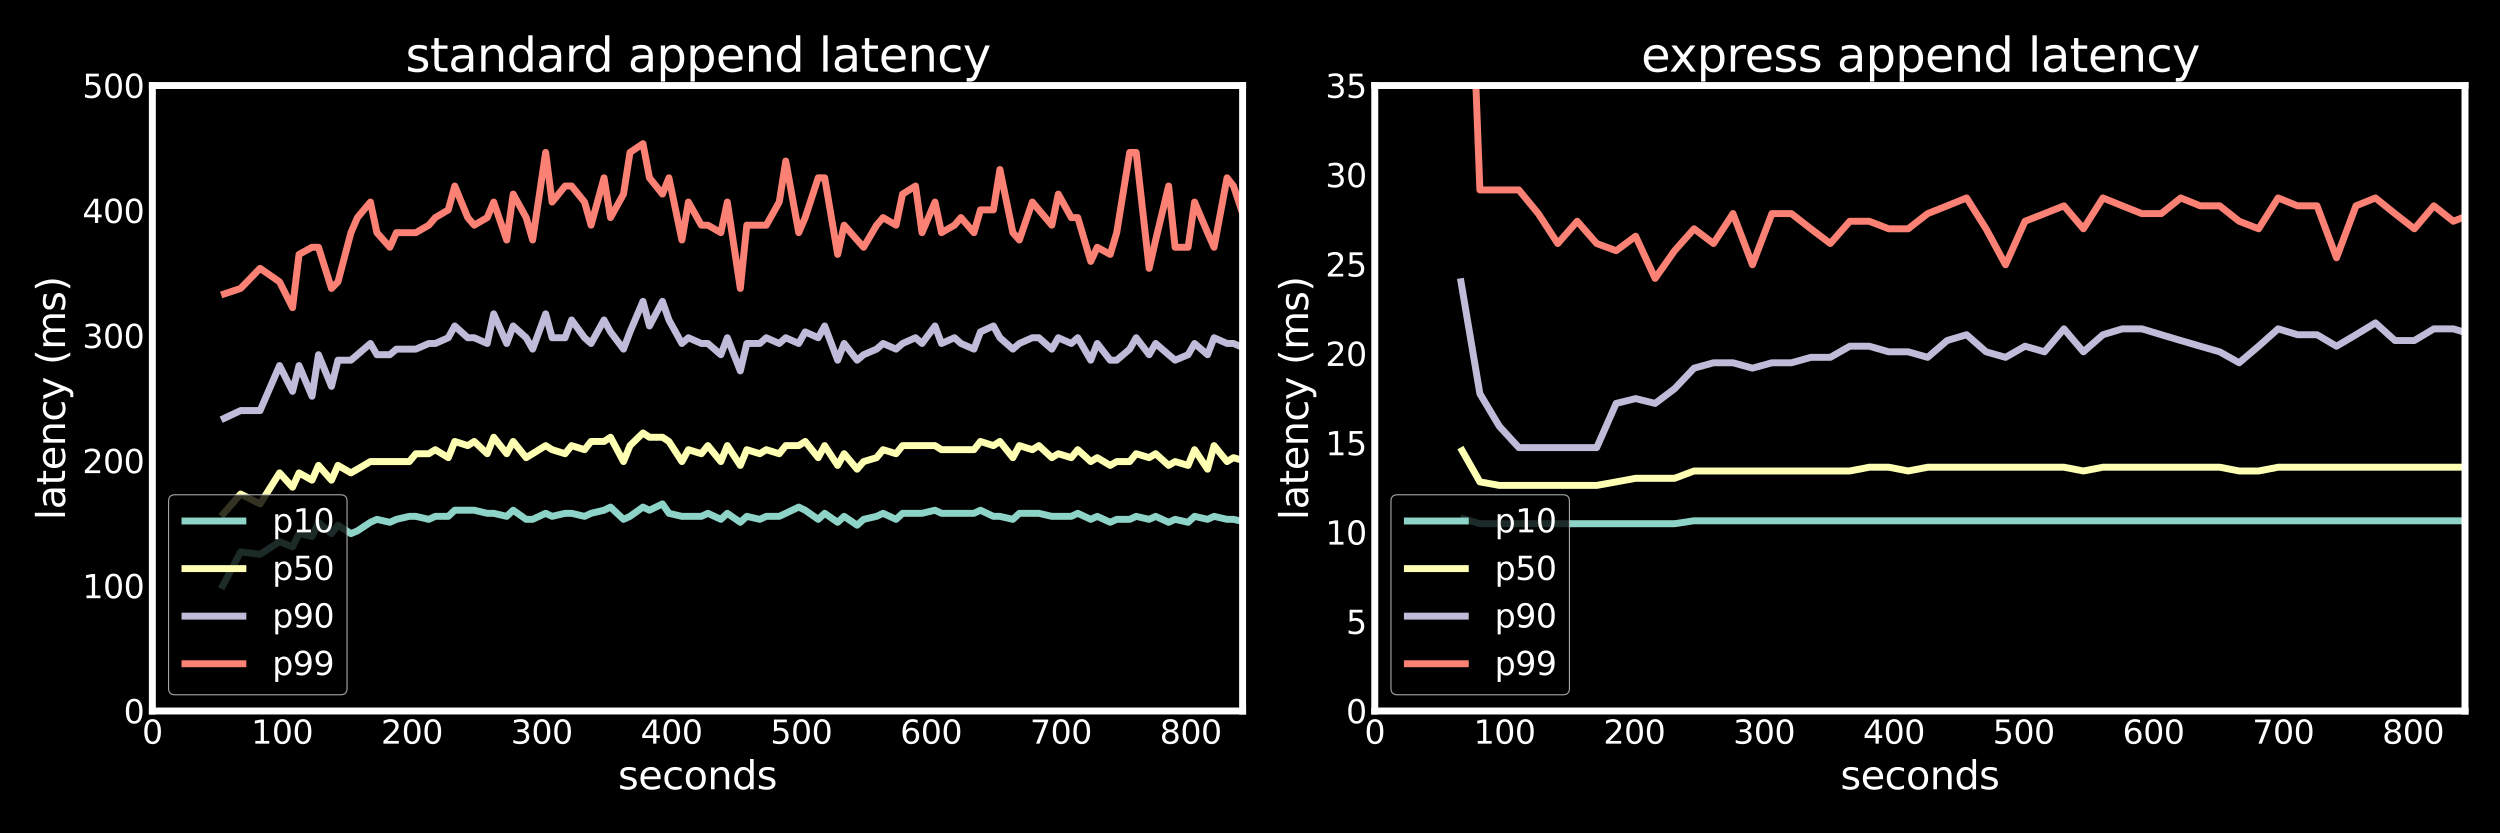 <?xml version="1.0" encoding="utf-8" standalone="no"?>
<!DOCTYPE svg PUBLIC "-//W3C//DTD SVG 1.1//EN"
  "http://www.w3.org/Graphics/SVG/1.1/DTD/svg11.dtd">
<svg xmlns:xlink="http://www.w3.org/1999/xlink" width="1080pt" height="360pt" viewBox="0 0 1080 360" xmlns="http://www.w3.org/2000/svg" version="1.1">
 <defs>
  <style type="text/css">*{stroke-linejoin: round; stroke-linecap: butt}</style>
 </defs>
 <g id="figure_1">
  <g id="patch_1">
   <path d="M 0 360 
L 1080 360 
L 1080 0 
L 0 0 
z
"/>
  </g>
  <g id="axes_1">
   <g id="patch_2">
    <path d="M 65.82 307.14 
L 536.805 307.14 
L 536.805 36.96 
L 65.82 36.96 
z
"/>
   </g>
   <g id="matplotlib.axis_1">
    <g id="xtick_1">
     <g id="line2d_1"/>
     <g id="text_1">
      <!-- 0 -->
      <g style="fill: #ffffff" transform="translate(61.366 321.278) scale(0.14 -0.14)">
       <defs>
        <path id="DejaVuSans-30" d="M 2034 4250 
Q 1547 4250 1301 3770 
Q 1056 3291 1056 2328 
Q 1056 1369 1301 889 
Q 1547 409 2034 409 
Q 2525 409 2770 889 
Q 3016 1369 3016 2328 
Q 3016 3291 2770 3770 
Q 2525 4250 2034 4250 
z
M 2034 4750 
Q 2819 4750 3233 4129 
Q 3647 3509 3647 2328 
Q 3647 1150 3233 529 
Q 2819 -91 2034 -91 
Q 1250 -91 836 529 
Q 422 1150 422 2328 
Q 422 3509 836 4129 
Q 1250 4750 2034 4750 
z
" transform="scale(0.016)"/>
       </defs>
       <use xlink:href="#DejaVuSans-30"/>
      </g>
     </g>
    </g>
    <g id="xtick_2">
     <g id="line2d_2"/>
     <g id="text_2">
      <!-- 100 -->
      <g style="fill: #ffffff" transform="translate(108.528 321.278) scale(0.14 -0.14)">
       <defs>
        <path id="DejaVuSans-31" d="M 794 531 
L 1825 531 
L 1825 4091 
L 703 3866 
L 703 4441 
L 1819 4666 
L 2450 4666 
L 2450 531 
L 3481 531 
L 3481 0 
L 794 0 
L 794 531 
z
" transform="scale(0.016)"/>
       </defs>
       <use xlink:href="#DejaVuSans-31"/>
       <use xlink:href="#DejaVuSans-30" transform="translate(63.623 0)"/>
       <use xlink:href="#DejaVuSans-30" transform="translate(127.246 0)"/>
      </g>
     </g>
    </g>
    <g id="xtick_3">
     <g id="line2d_3"/>
     <g id="text_3">
      <!-- 200 -->
      <g style="fill: #ffffff" transform="translate(164.598 321.278) scale(0.14 -0.14)">
       <defs>
        <path id="DejaVuSans-32" d="M 1228 531 
L 3431 531 
L 3431 0 
L 469 0 
L 469 531 
Q 828 903 1448 1529 
Q 2069 2156 2228 2338 
Q 2531 2678 2651 2914 
Q 2772 3150 2772 3378 
Q 2772 3750 2511 3984 
Q 2250 4219 1831 4219 
Q 1534 4219 1204 4116 
Q 875 4013 500 3803 
L 500 4441 
Q 881 4594 1212 4672 
Q 1544 4750 1819 4750 
Q 2544 4750 2975 4387 
Q 3406 4025 3406 3419 
Q 3406 3131 3298 2873 
Q 3191 2616 2906 2266 
Q 2828 2175 2409 1742 
Q 1991 1309 1228 531 
z
" transform="scale(0.016)"/>
       </defs>
       <use xlink:href="#DejaVuSans-32"/>
       <use xlink:href="#DejaVuSans-30" transform="translate(63.623 0)"/>
       <use xlink:href="#DejaVuSans-30" transform="translate(127.246 0)"/>
      </g>
     </g>
    </g>
    <g id="xtick_4">
     <g id="line2d_4"/>
     <g id="text_4">
      <!-- 300 -->
      <g style="fill: #ffffff" transform="translate(220.668 321.278) scale(0.14 -0.14)">
       <defs>
        <path id="DejaVuSans-33" d="M 2597 2516 
Q 3050 2419 3304 2112 
Q 3559 1806 3559 1356 
Q 3559 666 3084 287 
Q 2609 -91 1734 -91 
Q 1441 -91 1130 -33 
Q 819 25 488 141 
L 488 750 
Q 750 597 1062 519 
Q 1375 441 1716 441 
Q 2309 441 2620 675 
Q 2931 909 2931 1356 
Q 2931 1769 2642 2001 
Q 2353 2234 1838 2234 
L 1294 2234 
L 1294 2753 
L 1863 2753 
Q 2328 2753 2575 2939 
Q 2822 3125 2822 3475 
Q 2822 3834 2567 4026 
Q 2313 4219 1838 4219 
Q 1578 4219 1281 4162 
Q 984 4106 628 3988 
L 628 4550 
Q 988 4650 1302 4700 
Q 1616 4750 1894 4750 
Q 2613 4750 3031 4423 
Q 3450 4097 3450 3541 
Q 3450 3153 3228 2886 
Q 3006 2619 2597 2516 
z
" transform="scale(0.016)"/>
       </defs>
       <use xlink:href="#DejaVuSans-33"/>
       <use xlink:href="#DejaVuSans-30" transform="translate(63.623 0)"/>
       <use xlink:href="#DejaVuSans-30" transform="translate(127.246 0)"/>
      </g>
     </g>
    </g>
    <g id="xtick_5">
     <g id="line2d_5"/>
     <g id="text_5">
      <!-- 400 -->
      <g style="fill: #ffffff" transform="translate(276.737 321.278) scale(0.14 -0.14)">
       <defs>
        <path id="DejaVuSans-34" d="M 2419 4116 
L 825 1625 
L 2419 1625 
L 2419 4116 
z
M 2253 4666 
L 3047 4666 
L 3047 1625 
L 3713 1625 
L 3713 1100 
L 3047 1100 
L 3047 0 
L 2419 0 
L 2419 1100 
L 313 1100 
L 313 1709 
L 2253 4666 
z
" transform="scale(0.016)"/>
       </defs>
       <use xlink:href="#DejaVuSans-34"/>
       <use xlink:href="#DejaVuSans-30" transform="translate(63.623 0)"/>
       <use xlink:href="#DejaVuSans-30" transform="translate(127.246 0)"/>
      </g>
     </g>
    </g>
    <g id="xtick_6">
     <g id="line2d_6"/>
     <g id="text_6">
      <!-- 500 -->
      <g style="fill: #ffffff" transform="translate(332.807 321.278) scale(0.14 -0.14)">
       <defs>
        <path id="DejaVuSans-35" d="M 691 4666 
L 3169 4666 
L 3169 4134 
L 1269 4134 
L 1269 2991 
Q 1406 3038 1543 3061 
Q 1681 3084 1819 3084 
Q 2600 3084 3056 2656 
Q 3513 2228 3513 1497 
Q 3513 744 3044 326 
Q 2575 -91 1722 -91 
Q 1428 -91 1123 -41 
Q 819 9 494 109 
L 494 744 
Q 775 591 1075 516 
Q 1375 441 1709 441 
Q 2250 441 2565 725 
Q 2881 1009 2881 1497 
Q 2881 1984 2565 2268 
Q 2250 2553 1709 2553 
Q 1456 2553 1204 2497 
Q 953 2441 691 2322 
L 691 4666 
z
" transform="scale(0.016)"/>
       </defs>
       <use xlink:href="#DejaVuSans-35"/>
       <use xlink:href="#DejaVuSans-30" transform="translate(63.623 0)"/>
       <use xlink:href="#DejaVuSans-30" transform="translate(127.246 0)"/>
      </g>
     </g>
    </g>
    <g id="xtick_7">
     <g id="line2d_7"/>
     <g id="text_7">
      <!-- 600 -->
      <g style="fill: #ffffff" transform="translate(388.877 321.278) scale(0.14 -0.14)">
       <defs>
        <path id="DejaVuSans-36" d="M 2113 2584 
Q 1688 2584 1439 2293 
Q 1191 2003 1191 1497 
Q 1191 994 1439 701 
Q 1688 409 2113 409 
Q 2538 409 2786 701 
Q 3034 994 3034 1497 
Q 3034 2003 2786 2293 
Q 2538 2584 2113 2584 
z
M 3366 4563 
L 3366 3988 
Q 3128 4100 2886 4159 
Q 2644 4219 2406 4219 
Q 1781 4219 1451 3797 
Q 1122 3375 1075 2522 
Q 1259 2794 1537 2939 
Q 1816 3084 2150 3084 
Q 2853 3084 3261 2657 
Q 3669 2231 3669 1497 
Q 3669 778 3244 343 
Q 2819 -91 2113 -91 
Q 1303 -91 875 529 
Q 447 1150 447 2328 
Q 447 3434 972 4092 
Q 1497 4750 2381 4750 
Q 2619 4750 2861 4703 
Q 3103 4656 3366 4563 
z
" transform="scale(0.016)"/>
       </defs>
       <use xlink:href="#DejaVuSans-36"/>
       <use xlink:href="#DejaVuSans-30" transform="translate(63.623 0)"/>
       <use xlink:href="#DejaVuSans-30" transform="translate(127.246 0)"/>
      </g>
     </g>
    </g>
    <g id="xtick_8">
     <g id="line2d_8"/>
     <g id="text_8">
      <!-- 700 -->
      <g style="fill: #ffffff" transform="translate(444.946 321.278) scale(0.14 -0.14)">
       <defs>
        <path id="DejaVuSans-37" d="M 525 4666 
L 3525 4666 
L 3525 4397 
L 1831 0 
L 1172 0 
L 2766 4134 
L 525 4134 
L 525 4666 
z
" transform="scale(0.016)"/>
       </defs>
       <use xlink:href="#DejaVuSans-37"/>
       <use xlink:href="#DejaVuSans-30" transform="translate(63.623 0)"/>
       <use xlink:href="#DejaVuSans-30" transform="translate(127.246 0)"/>
      </g>
     </g>
    </g>
    <g id="xtick_9">
     <g id="line2d_9"/>
     <g id="text_9">
      <!-- 800 -->
      <g style="fill: #ffffff" transform="translate(501.016 321.278) scale(0.14 -0.14)">
       <defs>
        <path id="DejaVuSans-38" d="M 2034 2216 
Q 1584 2216 1326 1975 
Q 1069 1734 1069 1313 
Q 1069 891 1326 650 
Q 1584 409 2034 409 
Q 2484 409 2743 651 
Q 3003 894 3003 1313 
Q 3003 1734 2745 1975 
Q 2488 2216 2034 2216 
z
M 1403 2484 
Q 997 2584 770 2862 
Q 544 3141 544 3541 
Q 544 4100 942 4425 
Q 1341 4750 2034 4750 
Q 2731 4750 3128 4425 
Q 3525 4100 3525 3541 
Q 3525 3141 3298 2862 
Q 3072 2584 2669 2484 
Q 3125 2378 3379 2068 
Q 3634 1759 3634 1313 
Q 3634 634 3220 271 
Q 2806 -91 2034 -91 
Q 1263 -91 848 271 
Q 434 634 434 1313 
Q 434 1759 690 2068 
Q 947 2378 1403 2484 
z
M 1172 3481 
Q 1172 3119 1398 2916 
Q 1625 2713 2034 2713 
Q 2441 2713 2670 2916 
Q 2900 3119 2900 3481 
Q 2900 3844 2670 4047 
Q 2441 4250 2034 4250 
Q 1625 4250 1398 4047 
Q 1172 3844 1172 3481 
z
" transform="scale(0.016)"/>
       </defs>
       <use xlink:href="#DejaVuSans-38"/>
       <use xlink:href="#DejaVuSans-30" transform="translate(63.623 0)"/>
       <use xlink:href="#DejaVuSans-30" transform="translate(127.246 0)"/>
      </g>
     </g>
    </g>
    <g id="text_10">
     <!-- seconds -->
     <g style="fill: #ffffff" transform="translate(266.978 340.955) scale(0.168 -0.168)">
      <defs>
       <path id="DejaVuSans-73" d="M 2834 3397 
L 2834 2853 
Q 2591 2978 2328 3040 
Q 2066 3103 1784 3103 
Q 1356 3103 1142 2972 
Q 928 2841 928 2578 
Q 928 2378 1081 2264 
Q 1234 2150 1697 2047 
L 1894 2003 
Q 2506 1872 2764 1633 
Q 3022 1394 3022 966 
Q 3022 478 2636 193 
Q 2250 -91 1575 -91 
Q 1294 -91 989 -36 
Q 684 19 347 128 
L 347 722 
Q 666 556 975 473 
Q 1284 391 1588 391 
Q 1994 391 2212 530 
Q 2431 669 2431 922 
Q 2431 1156 2273 1281 
Q 2116 1406 1581 1522 
L 1381 1569 
Q 847 1681 609 1914 
Q 372 2147 372 2553 
Q 372 3047 722 3315 
Q 1072 3584 1716 3584 
Q 2034 3584 2315 3537 
Q 2597 3491 2834 3397 
z
" transform="scale(0.016)"/>
       <path id="DejaVuSans-65" d="M 3597 1894 
L 3597 1613 
L 953 1613 
Q 991 1019 1311 708 
Q 1631 397 2203 397 
Q 2534 397 2845 478 
Q 3156 559 3463 722 
L 3463 178 
Q 3153 47 2828 -22 
Q 2503 -91 2169 -91 
Q 1331 -91 842 396 
Q 353 884 353 1716 
Q 353 2575 817 3079 
Q 1281 3584 2069 3584 
Q 2775 3584 3186 3129 
Q 3597 2675 3597 1894 
z
M 3022 2063 
Q 3016 2534 2758 2815 
Q 2500 3097 2075 3097 
Q 1594 3097 1305 2825 
Q 1016 2553 972 2059 
L 3022 2063 
z
" transform="scale(0.016)"/>
       <path id="DejaVuSans-63" d="M 3122 3366 
L 3122 2828 
Q 2878 2963 2633 3030 
Q 2388 3097 2138 3097 
Q 1578 3097 1268 2742 
Q 959 2388 959 1747 
Q 959 1106 1268 751 
Q 1578 397 2138 397 
Q 2388 397 2633 464 
Q 2878 531 3122 666 
L 3122 134 
Q 2881 22 2623 -34 
Q 2366 -91 2075 -91 
Q 1284 -91 818 406 
Q 353 903 353 1747 
Q 353 2603 823 3093 
Q 1294 3584 2113 3584 
Q 2378 3584 2631 3529 
Q 2884 3475 3122 3366 
z
" transform="scale(0.016)"/>
       <path id="DejaVuSans-6f" d="M 1959 3097 
Q 1497 3097 1228 2736 
Q 959 2375 959 1747 
Q 959 1119 1226 758 
Q 1494 397 1959 397 
Q 2419 397 2687 759 
Q 2956 1122 2956 1747 
Q 2956 2369 2687 2733 
Q 2419 3097 1959 3097 
z
M 1959 3584 
Q 2709 3584 3137 3096 
Q 3566 2609 3566 1747 
Q 3566 888 3137 398 
Q 2709 -91 1959 -91 
Q 1206 -91 779 398 
Q 353 888 353 1747 
Q 353 2609 779 3096 
Q 1206 3584 1959 3584 
z
" transform="scale(0.016)"/>
       <path id="DejaVuSans-6e" d="M 3513 2113 
L 3513 0 
L 2938 0 
L 2938 2094 
Q 2938 2591 2744 2837 
Q 2550 3084 2163 3084 
Q 1697 3084 1428 2787 
Q 1159 2491 1159 1978 
L 1159 0 
L 581 0 
L 581 3500 
L 1159 3500 
L 1159 2956 
Q 1366 3272 1645 3428 
Q 1925 3584 2291 3584 
Q 2894 3584 3203 3211 
Q 3513 2838 3513 2113 
z
" transform="scale(0.016)"/>
       <path id="DejaVuSans-64" d="M 2906 2969 
L 2906 4863 
L 3481 4863 
L 3481 0 
L 2906 0 
L 2906 525 
Q 2725 213 2448 61 
Q 2172 -91 1784 -91 
Q 1150 -91 751 415 
Q 353 922 353 1747 
Q 353 2572 751 3078 
Q 1150 3584 1784 3584 
Q 2172 3584 2448 3432 
Q 2725 3281 2906 2969 
z
M 947 1747 
Q 947 1113 1208 752 
Q 1469 391 1925 391 
Q 2381 391 2643 752 
Q 2906 1113 2906 1747 
Q 2906 2381 2643 2742 
Q 2381 3103 1925 3103 
Q 1469 3103 1208 2742 
Q 947 2381 947 1747 
z
" transform="scale(0.016)"/>
      </defs>
      <use xlink:href="#DejaVuSans-73"/>
      <use xlink:href="#DejaVuSans-65" transform="translate(52.1 0)"/>
      <use xlink:href="#DejaVuSans-63" transform="translate(113.623 0)"/>
      <use xlink:href="#DejaVuSans-6f" transform="translate(168.604 0)"/>
      <use xlink:href="#DejaVuSans-6e" transform="translate(229.785 0)"/>
      <use xlink:href="#DejaVuSans-64" transform="translate(293.164 0)"/>
      <use xlink:href="#DejaVuSans-73" transform="translate(356.641 0)"/>
     </g>
    </g>
   </g>
   <g id="matplotlib.axis_2">
    <g id="ytick_1">
     <g id="line2d_10"/>
     <g id="text_11">
      <!-- 0 -->
      <g style="fill: #ffffff" transform="translate(53.413 312.459) scale(0.14 -0.14)">
       <use xlink:href="#DejaVuSans-30"/>
      </g>
     </g>
    </g>
    <g id="ytick_2">
     <g id="line2d_11"/>
     <g id="text_12">
      <!-- 100 -->
      <g style="fill: #ffffff" transform="translate(35.597 258.423) scale(0.14 -0.14)">
       <use xlink:href="#DejaVuSans-31"/>
       <use xlink:href="#DejaVuSans-30" transform="translate(63.623 0)"/>
       <use xlink:href="#DejaVuSans-30" transform="translate(127.246 0)"/>
      </g>
     </g>
    </g>
    <g id="ytick_3">
     <g id="line2d_12"/>
     <g id="text_13">
      <!-- 200 -->
      <g style="fill: #ffffff" transform="translate(35.597 204.387) scale(0.14 -0.14)">
       <use xlink:href="#DejaVuSans-32"/>
       <use xlink:href="#DejaVuSans-30" transform="translate(63.623 0)"/>
       <use xlink:href="#DejaVuSans-30" transform="translate(127.246 0)"/>
      </g>
     </g>
    </g>
    <g id="ytick_4">
     <g id="line2d_13"/>
     <g id="text_14">
      <!-- 300 -->
      <g style="fill: #ffffff" transform="translate(35.597 150.351) scale(0.14 -0.14)">
       <use xlink:href="#DejaVuSans-33"/>
       <use xlink:href="#DejaVuSans-30" transform="translate(63.623 0)"/>
       <use xlink:href="#DejaVuSans-30" transform="translate(127.246 0)"/>
      </g>
     </g>
    </g>
    <g id="ytick_5">
     <g id="line2d_14"/>
     <g id="text_15">
      <!-- 400 -->
      <g style="fill: #ffffff" transform="translate(35.597 96.315) scale(0.14 -0.14)">
       <use xlink:href="#DejaVuSans-34"/>
       <use xlink:href="#DejaVuSans-30" transform="translate(63.623 0)"/>
       <use xlink:href="#DejaVuSans-30" transform="translate(127.246 0)"/>
      </g>
     </g>
    </g>
    <g id="ytick_6">
     <g id="line2d_15"/>
     <g id="text_16">
      <!-- 500 -->
      <g style="fill: #ffffff" transform="translate(35.597 42.279) scale(0.14 -0.14)">
       <use xlink:href="#DejaVuSans-35"/>
       <use xlink:href="#DejaVuSans-30" transform="translate(63.623 0)"/>
       <use xlink:href="#DejaVuSans-30" transform="translate(127.246 0)"/>
      </g>
     </g>
    </g>
    <g id="text_17">
     <!-- latency (ms) -->
     <g style="fill: #ffffff" transform="translate(28.104 224.689) rotate(-90) scale(0.168 -0.168)">
      <defs>
       <path id="DejaVuSans-6c" d="M 603 4863 
L 1178 4863 
L 1178 0 
L 603 0 
L 603 4863 
z
" transform="scale(0.016)"/>
       <path id="DejaVuSans-61" d="M 2194 1759 
Q 1497 1759 1228 1600 
Q 959 1441 959 1056 
Q 959 750 1161 570 
Q 1363 391 1709 391 
Q 2188 391 2477 730 
Q 2766 1069 2766 1631 
L 2766 1759 
L 2194 1759 
z
M 3341 1997 
L 3341 0 
L 2766 0 
L 2766 531 
Q 2569 213 2275 61 
Q 1981 -91 1556 -91 
Q 1019 -91 701 211 
Q 384 513 384 1019 
Q 384 1609 779 1909 
Q 1175 2209 1959 2209 
L 2766 2209 
L 2766 2266 
Q 2766 2663 2505 2880 
Q 2244 3097 1772 3097 
Q 1472 3097 1187 3025 
Q 903 2953 641 2809 
L 641 3341 
Q 956 3463 1253 3523 
Q 1550 3584 1831 3584 
Q 2591 3584 2966 3190 
Q 3341 2797 3341 1997 
z
" transform="scale(0.016)"/>
       <path id="DejaVuSans-74" d="M 1172 4494 
L 1172 3500 
L 2356 3500 
L 2356 3053 
L 1172 3053 
L 1172 1153 
Q 1172 725 1289 603 
Q 1406 481 1766 481 
L 2356 481 
L 2356 0 
L 1766 0 
Q 1100 0 847 248 
Q 594 497 594 1153 
L 594 3053 
L 172 3053 
L 172 3500 
L 594 3500 
L 594 4494 
L 1172 4494 
z
" transform="scale(0.016)"/>
       <path id="DejaVuSans-79" d="M 2059 -325 
Q 1816 -950 1584 -1140 
Q 1353 -1331 966 -1331 
L 506 -1331 
L 506 -850 
L 844 -850 
Q 1081 -850 1212 -737 
Q 1344 -625 1503 -206 
L 1606 56 
L 191 3500 
L 800 3500 
L 1894 763 
L 2988 3500 
L 3597 3500 
L 2059 -325 
z
" transform="scale(0.016)"/>
       <path id="DejaVuSans-20" transform="scale(0.016)"/>
       <path id="DejaVuSans-28" d="M 1984 4856 
Q 1566 4138 1362 3434 
Q 1159 2731 1159 2009 
Q 1159 1288 1364 580 
Q 1569 -128 1984 -844 
L 1484 -844 
Q 1016 -109 783 600 
Q 550 1309 550 2009 
Q 550 2706 781 3412 
Q 1013 4119 1484 4856 
L 1984 4856 
z
" transform="scale(0.016)"/>
       <path id="DejaVuSans-6d" d="M 3328 2828 
Q 3544 3216 3844 3400 
Q 4144 3584 4550 3584 
Q 5097 3584 5394 3201 
Q 5691 2819 5691 2113 
L 5691 0 
L 5113 0 
L 5113 2094 
Q 5113 2597 4934 2840 
Q 4756 3084 4391 3084 
Q 3944 3084 3684 2787 
Q 3425 2491 3425 1978 
L 3425 0 
L 2847 0 
L 2847 2094 
Q 2847 2600 2669 2842 
Q 2491 3084 2119 3084 
Q 1678 3084 1418 2786 
Q 1159 2488 1159 1978 
L 1159 0 
L 581 0 
L 581 3500 
L 1159 3500 
L 1159 2956 
Q 1356 3278 1631 3431 
Q 1906 3584 2284 3584 
Q 2666 3584 2933 3390 
Q 3200 3197 3328 2828 
z
" transform="scale(0.016)"/>
       <path id="DejaVuSans-29" d="M 513 4856 
L 1013 4856 
Q 1481 4119 1714 3412 
Q 1947 2706 1947 2009 
Q 1947 1309 1714 600 
Q 1481 -109 1013 -844 
L 513 -844 
Q 928 -128 1133 580 
Q 1338 1288 1338 2009 
Q 1338 2731 1133 3434 
Q 928 4138 513 4856 
z
" transform="scale(0.016)"/>
      </defs>
      <use xlink:href="#DejaVuSans-6c"/>
      <use xlink:href="#DejaVuSans-61" transform="translate(27.783 0)"/>
      <use xlink:href="#DejaVuSans-74" transform="translate(89.062 0)"/>
      <use xlink:href="#DejaVuSans-65" transform="translate(128.271 0)"/>
      <use xlink:href="#DejaVuSans-6e" transform="translate(189.795 0)"/>
      <use xlink:href="#DejaVuSans-63" transform="translate(253.174 0)"/>
      <use xlink:href="#DejaVuSans-79" transform="translate(308.154 0)"/>
      <use xlink:href="#DejaVuSans-20" transform="translate(367.334 0)"/>
      <use xlink:href="#DejaVuSans-28" transform="translate(399.121 0)"/>
      <use xlink:href="#DejaVuSans-6d" transform="translate(438.135 0)"/>
      <use xlink:href="#DejaVuSans-73" transform="translate(535.547 0)"/>
      <use xlink:href="#DejaVuSans-29" transform="translate(587.646 0)"/>
     </g>
    </g>
   </g>
   <g id="line2d_16">
    <path d="M 95.537 254.336 
L 103.947 238.413 
L 112.358 239.47 
L 120.768 234.015 
L 126.375 236.248 
L 129.179 230.534 
L 134.786 231.712 
L 137.589 225.633 
L 143.196 230.534 
L 146 226.886 
L 151.607 230.534 
L 154.41 229.337 
L 160.017 225.633 
L 162.82 224.359 
L 168.427 225.633 
L 171.231 224.359 
L 176.838 223.066 
L 179.641 223.066 
L 185.248 224.359 
L 188.052 223.066 
L 193.659 223.066 
L 196.462 220.418 
L 202.069 220.418 
L 204.873 220.418 
L 210.48 221.752 
L 213.283 221.752 
L 218.89 223.066 
L 221.694 220.418 
L 227.301 224.359 
L 230.104 224.359 
L 235.711 221.752 
L 238.514 223.066 
L 244.121 221.752 
L 246.925 221.752 
L 252.532 223.066 
L 255.335 221.752 
L 260.942 220.418 
L 263.746 219.063 
L 269.353 224.359 
L 272.156 223.066 
L 277.763 219.063 
L 280.567 220.418 
L 286.174 217.686 
L 288.977 221.752 
L 294.584 223.066 
L 297.388 223.066 
L 302.995 223.066 
L 305.798 221.752 
L 311.405 224.359 
L 314.209 221.752 
L 319.815 225.633 
L 322.619 223.066 
L 328.226 224.359 
L 331.029 223.066 
L 336.636 223.066 
L 339.44 221.752 
L 345.047 219.063 
L 347.85 220.418 
L 353.457 224.359 
L 356.261 221.752 
L 361.868 225.633 
L 364.671 223.066 
L 370.278 226.886 
L 373.082 224.359 
L 378.689 223.066 
L 381.492 221.752 
L 387.099 224.359 
L 389.903 221.752 
L 395.51 221.752 
L 398.313 221.752 
L 403.92 220.418 
L 406.723 221.752 
L 412.33 221.752 
L 415.134 221.752 
L 420.741 221.752 
L 423.544 220.418 
L 429.151 223.066 
L 431.955 223.066 
L 437.562 224.359 
L 440.365 221.752 
L 445.972 221.752 
L 448.776 221.752 
L 454.383 223.066 
L 457.186 223.066 
L 462.793 223.066 
L 465.597 221.752 
L 471.204 224.359 
L 474.007 223.066 
L 479.614 225.633 
L 482.417 224.359 
L 488.024 224.359 
L 490.828 223.066 
L 496.435 224.359 
L 499.238 223.066 
L 504.845 225.633 
L 507.649 224.359 
L 513.256 225.633 
L 516.059 223.066 
L 521.666 224.359 
L 524.47 223.066 
L 530.077 224.359 
L 532.88 224.359 
L 538.487 225.633 
L 541.291 223.066 
L 546.898 221.752 
L 549.701 223.066 
L 555.308 224.359 
L 558.111 223.066 
L 563.718 225.633 
L 566.522 223.066 
L 572.129 223.066 
L 574.932 221.752 
L 580.539 223.066 
L 583.343 223.066 
L 588.95 224.359 
L 591.753 223.066 
L 597.36 223.066 
L 600.164 223.066 
L 605.771 224.359 
L 608.574 221.752 
L 614.181 224.359 
L 616.985 223.066 
L 622.592 223.066 
L 625.395 220.418 
L 631.002 225.633 
L 633.805 221.752 
" clip-path="url(#pd223c66673)" style="fill: none; stroke: #8dd3c7; stroke-width: 3"/>
   </g>
   <g id="line2d_17">
    <path d="M 95.537 223.066 
L 103.947 213.427 
L 112.358 217.686 
L 120.768 204.291 
L 126.375 210.476 
L 129.179 204.291 
L 134.786 207.432 
L 137.589 201.052 
L 143.196 207.432 
L 146 201.052 
L 151.607 204.291 
L 154.41 202.684 
L 160.017 199.395 
L 162.82 199.395 
L 168.427 199.395 
L 171.231 199.395 
L 176.838 199.395 
L 179.641 196.001 
L 185.248 196.001 
L 188.052 194.265 
L 193.659 197.711 
L 196.462 190.71 
L 202.069 192.501 
L 204.873 190.71 
L 210.48 196.001 
L 213.283 188.891 
L 218.89 196.001 
L 221.694 190.71 
L 227.301 197.711 
L 230.104 196.001 
L 235.711 192.501 
L 238.514 194.265 
L 244.121 196.001 
L 246.925 192.501 
L 252.532 194.265 
L 255.335 190.71 
L 260.942 190.71 
L 263.746 188.891 
L 269.353 199.395 
L 272.156 192.501 
L 277.763 187.043 
L 280.567 188.891 
L 286.174 188.891 
L 288.977 190.71 
L 294.584 199.395 
L 297.388 194.265 
L 302.995 196.001 
L 305.798 192.501 
L 311.405 199.395 
L 314.209 192.501 
L 319.815 201.052 
L 322.619 194.265 
L 328.226 196.001 
L 331.029 194.265 
L 336.636 196.001 
L 339.44 192.501 
L 345.047 192.501 
L 347.85 190.71 
L 353.457 197.711 
L 356.261 192.501 
L 361.868 201.052 
L 364.671 196.001 
L 370.278 202.684 
L 373.082 199.395 
L 378.689 197.711 
L 381.492 194.265 
L 387.099 196.001 
L 389.903 192.501 
L 395.51 192.501 
L 398.313 192.501 
L 403.92 192.501 
L 406.723 194.265 
L 412.33 194.265 
L 415.134 194.265 
L 420.741 194.265 
L 423.544 190.71 
L 429.151 192.501 
L 431.955 190.71 
L 437.562 197.711 
L 440.365 192.501 
L 445.972 194.265 
L 448.776 192.501 
L 454.383 197.711 
L 457.186 196.001 
L 462.793 197.711 
L 465.597 194.265 
L 471.204 199.395 
L 474.007 197.711 
L 479.614 201.052 
L 482.417 199.395 
L 488.024 199.395 
L 490.828 196.001 
L 496.435 197.711 
L 499.238 196.001 
L 504.845 201.052 
L 507.649 199.395 
L 513.256 201.052 
L 516.059 194.265 
L 521.666 202.684 
L 524.47 192.501 
L 530.077 199.395 
L 532.88 197.711 
L 538.487 199.395 
L 541.291 196.001 
L 546.898 194.265 
L 549.701 196.001 
L 555.308 201.052 
L 558.111 194.265 
L 563.718 201.052 
L 566.522 196.001 
L 572.129 196.001 
L 574.932 194.265 
L 580.539 196.001 
L 583.343 194.265 
L 588.95 199.395 
L 591.753 197.711 
L 597.36 196.001 
L 600.164 196.001 
L 605.771 199.395 
L 608.574 194.265 
L 614.181 199.395 
L 616.985 194.265 
L 622.592 197.711 
L 625.395 194.265 
L 631.002 202.684 
L 633.805 192.501 
" clip-path="url(#pd223c66673)" style="fill: none; stroke: #feffb3; stroke-width: 3"/>
   </g>
   <g id="line2d_18">
    <path d="M 95.537 181.325 
L 103.947 177.363 
L 112.358 177.363 
L 120.768 157.93 
L 126.375 169.059 
L 129.179 157.93 
L 134.786 171.184 
L 137.589 153.23 
L 143.196 166.902 
L 146 155.598 
L 151.607 155.598 
L 154.41 153.23 
L 160.017 148.383 
L 162.82 153.23 
L 168.427 153.23 
L 171.231 150.825 
L 176.838 150.825 
L 179.641 150.825 
L 185.248 148.383 
L 188.052 148.383 
L 193.659 145.902 
L 196.462 140.824 
L 202.069 145.902 
L 204.873 145.902 
L 210.48 148.383 
L 213.283 135.586 
L 218.89 148.383 
L 221.694 140.824 
L 227.301 145.902 
L 230.104 150.825 
L 235.711 135.586 
L 238.514 145.902 
L 244.121 145.902 
L 246.925 138.226 
L 252.532 145.902 
L 255.335 148.383 
L 260.942 138.226 
L 263.746 143.383 
L 269.353 150.825 
L 272.156 143.383 
L 277.763 130.183 
L 280.567 140.824 
L 286.174 130.183 
L 288.977 138.226 
L 294.584 148.383 
L 297.388 145.902 
L 302.995 148.383 
L 305.798 148.383 
L 311.405 153.23 
L 314.209 145.902 
L 319.815 160.225 
L 322.619 148.383 
L 328.226 148.383 
L 331.029 145.902 
L 336.636 148.383 
L 339.44 145.902 
L 345.047 148.383 
L 347.85 143.383 
L 353.457 145.902 
L 356.261 140.824 
L 361.868 155.598 
L 364.671 148.383 
L 370.278 155.598 
L 373.082 153.23 
L 378.689 150.825 
L 381.492 148.383 
L 387.099 150.825 
L 389.903 148.383 
L 395.51 145.902 
L 398.313 148.383 
L 403.92 140.824 
L 406.723 148.383 
L 412.33 145.902 
L 415.134 148.383 
L 420.741 150.825 
L 423.544 143.383 
L 429.151 140.824 
L 431.955 145.902 
L 437.562 150.825 
L 440.365 148.383 
L 445.972 145.902 
L 448.776 145.902 
L 454.383 150.825 
L 457.186 145.902 
L 462.793 148.383 
L 465.597 145.902 
L 471.204 155.598 
L 474.007 148.383 
L 479.614 155.598 
L 482.417 155.598 
L 488.024 150.825 
L 490.828 145.902 
L 496.435 153.23 
L 499.238 148.383 
L 504.845 153.23 
L 507.649 155.598 
L 513.256 153.23 
L 516.059 148.383 
L 521.666 153.23 
L 524.47 145.902 
L 530.077 148.383 
L 532.88 148.383 
L 538.487 150.825 
L 541.291 150.825 
L 546.898 148.383 
L 549.701 150.825 
L 555.308 157.93 
L 558.111 143.383 
L 563.718 153.23 
L 566.522 145.902 
L 572.129 148.383 
L 574.932 143.383 
L 580.539 148.383 
L 583.343 148.383 
L 588.95 153.23 
L 591.753 150.825 
L 597.36 150.825 
L 600.164 148.383 
L 605.771 150.825 
L 608.574 148.383 
L 614.181 153.23 
L 616.985 150.825 
L 622.592 148.383 
L 625.395 145.902 
L 631.002 157.93 
L 633.805 145.902 
" clip-path="url(#pd223c66673)" style="fill: none; stroke: #bfbbd9; stroke-width: 3"/>
   </g>
   <g id="line2d_19">
    <path d="M 95.537 127.419 
L 103.947 124.61 
L 112.358 115.92 
L 120.768 121.758 
L 126.375 132.906 
L 129.179 109.898 
L 134.786 106.816 
L 137.589 106.816 
L 143.196 124.61 
L 146 121.758 
L 151.607 100.507 
L 154.41 93.999 
L 160.017 87.286 
L 162.82 100.507 
L 168.427 106.816 
L 171.231 100.507 
L 176.838 100.507 
L 179.641 100.507 
L 185.248 97.278 
L 188.052 93.999 
L 193.659 90.669 
L 196.462 80.362 
L 202.069 93.999 
L 204.873 97.278 
L 210.48 93.999 
L 213.283 87.286 
L 218.89 103.686 
L 221.694 83.851 
L 227.301 93.999 
L 230.104 103.686 
L 235.711 65.853 
L 238.514 87.286 
L 244.121 80.362 
L 246.925 80.362 
L 252.532 87.286 
L 255.335 97.278 
L 260.942 76.819 
L 263.746 93.999 
L 269.353 83.851 
L 272.156 65.853 
L 277.763 62.083 
L 280.567 76.819 
L 286.174 83.851 
L 288.977 76.819 
L 294.584 103.686 
L 297.388 87.286 
L 302.995 97.278 
L 305.798 97.278 
L 311.405 100.507 
L 314.209 87.286 
L 319.815 124.61 
L 322.619 97.278 
L 328.226 97.278 
L 331.029 97.278 
L 336.636 87.286 
L 339.44 69.565 
L 345.047 100.507 
L 347.85 93.999 
L 353.457 76.819 
L 356.261 76.819 
L 361.868 109.898 
L 364.671 97.278 
L 370.278 103.686 
L 373.082 106.816 
L 378.689 97.278 
L 381.492 93.999 
L 387.099 97.278 
L 389.903 83.851 
L 395.51 80.362 
L 398.313 100.507 
L 403.92 87.286 
L 406.723 100.507 
L 412.33 97.278 
L 415.134 93.999 
L 420.741 100.507 
L 423.544 90.669 
L 429.151 90.669 
L 431.955 73.22 
L 437.562 100.507 
L 440.365 103.686 
L 445.972 87.286 
L 448.776 90.669 
L 454.383 97.278 
L 457.186 83.851 
L 462.793 93.999 
L 465.597 93.999 
L 471.204 112.932 
L 474.007 106.816 
L 479.614 109.898 
L 482.417 100.507 
L 488.024 65.853 
L 490.828 65.853 
L 496.435 115.92 
L 499.238 103.686 
L 504.845 80.362 
L 507.649 106.816 
L 513.256 106.816 
L 516.059 87.286 
L 521.666 100.507 
L 524.47 106.816 
L 530.077 76.819 
L 532.88 80.362 
L 538.487 97.278 
L 541.291 109.898 
L 546.898 97.278 
L 549.701 103.686 
L 555.308 112.932 
L 558.111 83.851 
L 563.718 112.932 
L 566.522 87.286 
L 572.129 80.362 
L 574.932 93.999 
L 580.539 93.999 
L 583.343 97.278 
L 588.95 106.816 
L 591.753 100.507 
L 597.36 97.278 
L 600.164 93.999 
L 605.771 97.278 
L 608.574 93.999 
L 614.181 97.278 
L 616.985 97.278 
L 622.592 97.278 
L 625.395 93.999 
L 631.002 106.816 
L 633.805 97.278 
" clip-path="url(#pd223c66673)" style="fill: none; stroke: #fa8174; stroke-width: 3"/>
   </g>
   <g id="patch_3">
    <path d="M 65.82 307.14 
L 65.82 36.96 
" style="fill: none; stroke: #ffffff; stroke-width: 3; stroke-linejoin: miter; stroke-linecap: square"/>
   </g>
   <g id="patch_4">
    <path d="M 536.805 307.14 
L 536.805 36.96 
" style="fill: none; stroke: #ffffff; stroke-width: 3; stroke-linejoin: miter; stroke-linecap: square"/>
   </g>
   <g id="patch_5">
    <path d="M 65.82 307.14 
L 536.805 307.14 
" style="fill: none; stroke: #ffffff; stroke-width: 3; stroke-linejoin: miter; stroke-linecap: square"/>
   </g>
   <g id="patch_6">
    <path d="M 65.82 36.96 
L 536.805 36.96 
" style="fill: none; stroke: #ffffff; stroke-width: 3; stroke-linejoin: miter; stroke-linecap: square"/>
   </g>
   <g id="text_18">
    <!-- standard append latency -->
    <g style="fill: #ffffff" transform="translate(175.201 30.96) scale(0.202 -0.202)">
     <defs>
      <path id="DejaVuSans-72" d="M 2631 2963 
Q 2534 3019 2420 3045 
Q 2306 3072 2169 3072 
Q 1681 3072 1420 2755 
Q 1159 2438 1159 1844 
L 1159 0 
L 581 0 
L 581 3500 
L 1159 3500 
L 1159 2956 
Q 1341 3275 1631 3429 
Q 1922 3584 2338 3584 
Q 2397 3584 2469 3576 
Q 2541 3569 2628 3553 
L 2631 2963 
z
" transform="scale(0.016)"/>
      <path id="DejaVuSans-70" d="M 1159 525 
L 1159 -1331 
L 581 -1331 
L 581 3500 
L 1159 3500 
L 1159 2969 
Q 1341 3281 1617 3432 
Q 1894 3584 2278 3584 
Q 2916 3584 3314 3078 
Q 3713 2572 3713 1747 
Q 3713 922 3314 415 
Q 2916 -91 2278 -91 
Q 1894 -91 1617 61 
Q 1341 213 1159 525 
z
M 3116 1747 
Q 3116 2381 2855 2742 
Q 2594 3103 2138 3103 
Q 1681 3103 1420 2742 
Q 1159 2381 1159 1747 
Q 1159 1113 1420 752 
Q 1681 391 2138 391 
Q 2594 391 2855 752 
Q 3116 1113 3116 1747 
z
" transform="scale(0.016)"/>
     </defs>
     <use xlink:href="#DejaVuSans-73"/>
     <use xlink:href="#DejaVuSans-74" transform="translate(52.1 0)"/>
     <use xlink:href="#DejaVuSans-61" transform="translate(91.309 0)"/>
     <use xlink:href="#DejaVuSans-6e" transform="translate(152.588 0)"/>
     <use xlink:href="#DejaVuSans-64" transform="translate(215.967 0)"/>
     <use xlink:href="#DejaVuSans-61" transform="translate(279.443 0)"/>
     <use xlink:href="#DejaVuSans-72" transform="translate(340.723 0)"/>
     <use xlink:href="#DejaVuSans-64" transform="translate(380.086 0)"/>
     <use xlink:href="#DejaVuSans-20" transform="translate(443.562 0)"/>
     <use xlink:href="#DejaVuSans-61" transform="translate(475.35 0)"/>
     <use xlink:href="#DejaVuSans-70" transform="translate(536.629 0)"/>
     <use xlink:href="#DejaVuSans-70" transform="translate(600.105 0)"/>
     <use xlink:href="#DejaVuSans-65" transform="translate(663.582 0)"/>
     <use xlink:href="#DejaVuSans-6e" transform="translate(725.105 0)"/>
     <use xlink:href="#DejaVuSans-64" transform="translate(788.484 0)"/>
     <use xlink:href="#DejaVuSans-20" transform="translate(851.961 0)"/>
     <use xlink:href="#DejaVuSans-6c" transform="translate(883.748 0)"/>
     <use xlink:href="#DejaVuSans-61" transform="translate(911.531 0)"/>
     <use xlink:href="#DejaVuSans-74" transform="translate(972.811 0)"/>
     <use xlink:href="#DejaVuSans-65" transform="translate(1012.02 0)"/>
     <use xlink:href="#DejaVuSans-6e" transform="translate(1073.543 0)"/>
     <use xlink:href="#DejaVuSans-63" transform="translate(1136.922 0)"/>
     <use xlink:href="#DejaVuSans-79" transform="translate(1191.902 0)"/>
    </g>
   </g>
   <g id="legend_1">
    <g id="patch_7">
     <path d="M 75.62 300.14 
L 147.123 300.14 
Q 149.923 300.14 149.923 297.34 
L 149.923 216.542 
Q 149.923 213.743 147.123 213.743 
L 75.62 213.743 
Q 72.82 213.743 72.82 216.542 
L 72.82 297.34 
Q 72.82 300.14 75.62 300.14 
z
" style="opacity: 0.8; stroke: #cccccc; stroke-width: 0.5; stroke-linejoin: miter"/>
    </g>
    <g id="line2d_20">
     <path d="M 78.42 225.08 
L 92.42 225.08 
L 106.42 225.08 
" style="fill: none; stroke: #8dd3c7; stroke-width: 3"/>
    </g>
    <g id="text_19">
     <!-- p10 -->
     <g style="fill: #ffffff" transform="translate(117.62 229.98) scale(0.14 -0.14)">
      <use xlink:href="#DejaVuSans-70"/>
      <use xlink:href="#DejaVuSans-31" transform="translate(63.477 0)"/>
      <use xlink:href="#DejaVuSans-30" transform="translate(127.1 0)"/>
     </g>
    </g>
    <g id="line2d_21">
     <path d="M 78.42 245.63 
L 92.42 245.63 
L 106.42 245.63 
" style="fill: none; stroke: #feffb3; stroke-width: 3"/>
    </g>
    <g id="text_20">
     <!-- p50 -->
     <g style="fill: #ffffff" transform="translate(117.62 250.53) scale(0.14 -0.14)">
      <use xlink:href="#DejaVuSans-70"/>
      <use xlink:href="#DejaVuSans-35" transform="translate(63.477 0)"/>
      <use xlink:href="#DejaVuSans-30" transform="translate(127.1 0)"/>
     </g>
    </g>
    <g id="line2d_22">
     <path d="M 78.42 266.179 
L 92.42 266.179 
L 106.42 266.179 
" style="fill: none; stroke: #bfbbd9; stroke-width: 3"/>
    </g>
    <g id="text_21">
     <!-- p90 -->
     <g style="fill: #ffffff" transform="translate(117.62 271.079) scale(0.14 -0.14)">
      <defs>
       <path id="DejaVuSans-39" d="M 703 97 
L 703 672 
Q 941 559 1184 500 
Q 1428 441 1663 441 
Q 2288 441 2617 861 
Q 2947 1281 2994 2138 
Q 2813 1869 2534 1725 
Q 2256 1581 1919 1581 
Q 1219 1581 811 2004 
Q 403 2428 403 3163 
Q 403 3881 828 4315 
Q 1253 4750 1959 4750 
Q 2769 4750 3195 4129 
Q 3622 3509 3622 2328 
Q 3622 1225 3098 567 
Q 2575 -91 1691 -91 
Q 1453 -91 1209 -44 
Q 966 3 703 97 
z
M 1959 2075 
Q 2384 2075 2632 2365 
Q 2881 2656 2881 3163 
Q 2881 3666 2632 3958 
Q 2384 4250 1959 4250 
Q 1534 4250 1286 3958 
Q 1038 3666 1038 3163 
Q 1038 2656 1286 2365 
Q 1534 2075 1959 2075 
z
" transform="scale(0.016)"/>
      </defs>
      <use xlink:href="#DejaVuSans-70"/>
      <use xlink:href="#DejaVuSans-39" transform="translate(63.477 0)"/>
      <use xlink:href="#DejaVuSans-30" transform="translate(127.1 0)"/>
     </g>
    </g>
    <g id="line2d_23">
     <path d="M 78.42 286.728 
L 92.42 286.728 
L 106.42 286.728 
" style="fill: none; stroke: #fa8174; stroke-width: 3"/>
    </g>
    <g id="text_22">
     <!-- p99 -->
     <g style="fill: #ffffff" transform="translate(117.62 291.628) scale(0.14 -0.14)">
      <use xlink:href="#DejaVuSans-70"/>
      <use xlink:href="#DejaVuSans-39" transform="translate(63.477 0)"/>
      <use xlink:href="#DejaVuSans-39" transform="translate(127.1 0)"/>
     </g>
    </g>
   </g>
  </g>
  <g id="axes_2">
   <g id="patch_8">
    <path d="M 593.895 307.14 
L 1064.88 307.14 
L 1064.88 36.96 
L 593.895 36.96 
z
"/>
   </g>
   <g id="matplotlib.axis_3">
    <g id="xtick_10">
     <g id="line2d_24"/>
     <g id="text_23">
      <!-- 0 -->
      <g style="fill: #ffffff" transform="translate(589.441 321.278) scale(0.14 -0.14)">
       <use xlink:href="#DejaVuSans-30"/>
      </g>
     </g>
    </g>
    <g id="xtick_11">
     <g id="line2d_25"/>
     <g id="text_24">
      <!-- 100 -->
      <g style="fill: #ffffff" transform="translate(636.603 321.278) scale(0.14 -0.14)">
       <use xlink:href="#DejaVuSans-31"/>
       <use xlink:href="#DejaVuSans-30" transform="translate(63.623 0)"/>
       <use xlink:href="#DejaVuSans-30" transform="translate(127.246 0)"/>
      </g>
     </g>
    </g>
    <g id="xtick_12">
     <g id="line2d_26"/>
     <g id="text_25">
      <!-- 200 -->
      <g style="fill: #ffffff" transform="translate(692.673 321.278) scale(0.14 -0.14)">
       <use xlink:href="#DejaVuSans-32"/>
       <use xlink:href="#DejaVuSans-30" transform="translate(63.623 0)"/>
       <use xlink:href="#DejaVuSans-30" transform="translate(127.246 0)"/>
      </g>
     </g>
    </g>
    <g id="xtick_13">
     <g id="line2d_27"/>
     <g id="text_26">
      <!-- 300 -->
      <g style="fill: #ffffff" transform="translate(748.743 321.278) scale(0.14 -0.14)">
       <use xlink:href="#DejaVuSans-33"/>
       <use xlink:href="#DejaVuSans-30" transform="translate(63.623 0)"/>
       <use xlink:href="#DejaVuSans-30" transform="translate(127.246 0)"/>
      </g>
     </g>
    </g>
    <g id="xtick_14">
     <g id="line2d_28"/>
     <g id="text_27">
      <!-- 400 -->
      <g style="fill: #ffffff" transform="translate(804.812 321.278) scale(0.14 -0.14)">
       <use xlink:href="#DejaVuSans-34"/>
       <use xlink:href="#DejaVuSans-30" transform="translate(63.623 0)"/>
       <use xlink:href="#DejaVuSans-30" transform="translate(127.246 0)"/>
      </g>
     </g>
    </g>
    <g id="xtick_15">
     <g id="line2d_29"/>
     <g id="text_28">
      <!-- 500 -->
      <g style="fill: #ffffff" transform="translate(860.882 321.278) scale(0.14 -0.14)">
       <use xlink:href="#DejaVuSans-35"/>
       <use xlink:href="#DejaVuSans-30" transform="translate(63.623 0)"/>
       <use xlink:href="#DejaVuSans-30" transform="translate(127.246 0)"/>
      </g>
     </g>
    </g>
    <g id="xtick_16">
     <g id="line2d_30"/>
     <g id="text_29">
      <!-- 600 -->
      <g style="fill: #ffffff" transform="translate(916.952 321.278) scale(0.14 -0.14)">
       <use xlink:href="#DejaVuSans-36"/>
       <use xlink:href="#DejaVuSans-30" transform="translate(63.623 0)"/>
       <use xlink:href="#DejaVuSans-30" transform="translate(127.246 0)"/>
      </g>
     </g>
    </g>
    <g id="xtick_17">
     <g id="line2d_31"/>
     <g id="text_30">
      <!-- 700 -->
      <g style="fill: #ffffff" transform="translate(973.021 321.278) scale(0.14 -0.14)">
       <use xlink:href="#DejaVuSans-37"/>
       <use xlink:href="#DejaVuSans-30" transform="translate(63.623 0)"/>
       <use xlink:href="#DejaVuSans-30" transform="translate(127.246 0)"/>
      </g>
     </g>
    </g>
    <g id="xtick_18">
     <g id="line2d_32"/>
     <g id="text_31">
      <!-- 800 -->
      <g style="fill: #ffffff" transform="translate(1029.091 321.278) scale(0.14 -0.14)">
       <use xlink:href="#DejaVuSans-38"/>
       <use xlink:href="#DejaVuSans-30" transform="translate(63.623 0)"/>
       <use xlink:href="#DejaVuSans-30" transform="translate(127.246 0)"/>
      </g>
     </g>
    </g>
    <g id="text_32">
     <!-- seconds -->
     <g style="fill: #ffffff" transform="translate(795.053 340.955) scale(0.168 -0.168)">
      <use xlink:href="#DejaVuSans-73"/>
      <use xlink:href="#DejaVuSans-65" transform="translate(52.1 0)"/>
      <use xlink:href="#DejaVuSans-63" transform="translate(113.623 0)"/>
      <use xlink:href="#DejaVuSans-6f" transform="translate(168.604 0)"/>
      <use xlink:href="#DejaVuSans-6e" transform="translate(229.785 0)"/>
      <use xlink:href="#DejaVuSans-64" transform="translate(293.164 0)"/>
      <use xlink:href="#DejaVuSans-73" transform="translate(356.641 0)"/>
     </g>
    </g>
   </g>
   <g id="matplotlib.axis_4">
    <g id="ytick_7">
     <g id="line2d_33"/>
     <g id="text_33">
      <!-- 0 -->
      <g style="fill: #ffffff" transform="translate(581.487 312.459) scale(0.14 -0.14)">
       <use xlink:href="#DejaVuSans-30"/>
      </g>
     </g>
    </g>
    <g id="ytick_8">
     <g id="line2d_34"/>
     <g id="text_34">
      <!-- 5 -->
      <g style="fill: #ffffff" transform="translate(581.487 273.862) scale(0.14 -0.14)">
       <use xlink:href="#DejaVuSans-35"/>
      </g>
     </g>
    </g>
    <g id="ytick_9">
     <g id="line2d_35"/>
     <g id="text_35">
      <!-- 10 -->
      <g style="fill: #ffffff" transform="translate(572.58 235.265) scale(0.14 -0.14)">
       <use xlink:href="#DejaVuSans-31"/>
       <use xlink:href="#DejaVuSans-30" transform="translate(63.623 0)"/>
      </g>
     </g>
    </g>
    <g id="ytick_10">
     <g id="line2d_36"/>
     <g id="text_36">
      <!-- 15 -->
      <g style="fill: #ffffff" transform="translate(572.58 196.667) scale(0.14 -0.14)">
       <use xlink:href="#DejaVuSans-31"/>
       <use xlink:href="#DejaVuSans-35" transform="translate(63.623 0)"/>
      </g>
     </g>
    </g>
    <g id="ytick_11">
     <g id="line2d_37"/>
     <g id="text_37">
      <!-- 20 -->
      <g style="fill: #ffffff" transform="translate(572.58 158.07) scale(0.14 -0.14)">
       <use xlink:href="#DejaVuSans-32"/>
       <use xlink:href="#DejaVuSans-30" transform="translate(63.623 0)"/>
      </g>
     </g>
    </g>
    <g id="ytick_12">
     <g id="line2d_38"/>
     <g id="text_38">
      <!-- 25 -->
      <g style="fill: #ffffff" transform="translate(572.58 119.473) scale(0.14 -0.14)">
       <use xlink:href="#DejaVuSans-32"/>
       <use xlink:href="#DejaVuSans-35" transform="translate(63.623 0)"/>
      </g>
     </g>
    </g>
    <g id="ytick_13">
     <g id="line2d_39"/>
     <g id="text_39">
      <!-- 30 -->
      <g style="fill: #ffffff" transform="translate(572.58 80.876) scale(0.14 -0.14)">
       <use xlink:href="#DejaVuSans-33"/>
       <use xlink:href="#DejaVuSans-30" transform="translate(63.623 0)"/>
      </g>
     </g>
    </g>
    <g id="ytick_14">
     <g id="line2d_40"/>
     <g id="text_40">
      <!-- 35 -->
      <g style="fill: #ffffff" transform="translate(572.58 42.279) scale(0.14 -0.14)">
       <use xlink:href="#DejaVuSans-33"/>
       <use xlink:href="#DejaVuSans-35" transform="translate(63.623 0)"/>
      </g>
     </g>
    </g>
    <g id="text_41">
     <!-- latency (ms) -->
     <g style="fill: #ffffff" transform="translate(565.086 224.689) rotate(-90) scale(0.168 -0.168)">
      <use xlink:href="#DejaVuSans-6c"/>
      <use xlink:href="#DejaVuSans-61" transform="translate(27.783 0)"/>
      <use xlink:href="#DejaVuSans-74" transform="translate(89.062 0)"/>
      <use xlink:href="#DejaVuSans-65" transform="translate(128.271 0)"/>
      <use xlink:href="#DejaVuSans-6e" transform="translate(189.795 0)"/>
      <use xlink:href="#DejaVuSans-63" transform="translate(253.174 0)"/>
      <use xlink:href="#DejaVuSans-79" transform="translate(308.154 0)"/>
      <use xlink:href="#DejaVuSans-20" transform="translate(367.334 0)"/>
      <use xlink:href="#DejaVuSans-28" transform="translate(399.121 0)"/>
      <use xlink:href="#DejaVuSans-6d" transform="translate(438.135 0)"/>
      <use xlink:href="#DejaVuSans-73" transform="translate(535.547 0)"/>
      <use xlink:href="#DejaVuSans-29" transform="translate(587.646 0)"/>
     </g>
    </g>
   </g>
   <g id="line2d_41">
    <path d="M 630.901 223.69 
L 639.311 226.238 
L 647.722 226.238 
L 656.132 226.238 
L 664.543 226.238 
L 672.953 226.238 
L 681.364 226.238 
L 689.774 226.238 
L 698.185 226.238 
L 706.595 226.238 
L 715.005 226.238 
L 723.416 226.238 
L 731.826 224.974 
L 740.237 224.974 
L 748.647 224.974 
L 757.058 224.974 
L 765.468 224.974 
L 773.879 224.974 
L 782.289 224.974 
L 790.699 224.974 
L 799.11 224.974 
L 807.52 224.974 
L 815.931 224.974 
L 824.341 224.974 
L 832.752 224.974 
L 841.162 224.974 
L 849.573 224.974 
L 857.983 224.974 
L 866.393 224.974 
L 874.804 224.974 
L 883.214 224.974 
L 891.625 224.974 
L 900.035 224.974 
L 908.446 224.974 
L 916.856 224.974 
L 925.267 224.974 
L 933.677 224.974 
L 942.087 224.974 
L 950.498 224.974 
L 958.908 224.974 
L 967.319 224.974 
L 975.729 224.974 
L 984.14 224.974 
L 992.55 224.974 
L 1000.961 224.974 
L 1009.371 224.974 
L 1017.782 224.974 
L 1026.192 224.974 
L 1034.602 224.974 
L 1043.013 224.974 
L 1051.423 224.974 
L 1059.834 224.974 
L 1068.244 224.974 
L 1076.655 224.974 
L 1081 224.311 
" clip-path="url(#p0adc6c46ac)" style="fill: none; stroke: #8dd3c7; stroke-width: 3"/>
   </g>
   <g id="line2d_42">
    <path d="M 630.901 193.353 
L 639.311 208.173 
L 647.722 209.695 
L 656.132 209.695 
L 664.543 209.695 
L 672.953 209.695 
L 681.364 209.695 
L 689.774 209.695 
L 698.185 208.173 
L 706.595 206.626 
L 715.005 206.626 
L 723.416 206.626 
L 731.826 203.461 
L 740.237 203.461 
L 748.647 203.461 
L 757.058 203.461 
L 765.468 203.461 
L 773.879 203.461 
L 782.289 203.461 
L 790.699 203.461 
L 799.11 203.461 
L 807.52 201.841 
L 815.931 201.841 
L 824.341 203.461 
L 832.752 201.841 
L 841.162 201.841 
L 849.573 201.841 
L 857.983 201.841 
L 866.393 201.841 
L 874.804 201.841 
L 883.214 201.841 
L 891.625 201.841 
L 900.035 203.461 
L 908.446 201.841 
L 916.856 201.841 
L 925.267 201.841 
L 933.677 201.841 
L 942.087 201.841 
L 950.498 201.841 
L 958.908 201.841 
L 967.319 203.461 
L 975.729 203.461 
L 984.14 201.841 
L 992.55 201.841 
L 1000.961 201.841 
L 1009.371 201.841 
L 1017.782 201.841 
L 1026.192 201.841 
L 1034.602 201.841 
L 1043.013 201.841 
L 1051.423 201.841 
L 1059.834 201.841 
L 1068.244 201.841 
L 1076.655 201.841 
L 1081 200.127 
" clip-path="url(#p0adc6c46ac)" style="fill: none; stroke: #feffb3; stroke-width: 3"/>
   </g>
   <g id="line2d_43">
    <path d="M 630.901 120.261 
L 639.311 170.086 
L 647.722 184.181 
L 656.132 193.353 
L 664.543 193.353 
L 672.953 193.353 
L 681.364 193.353 
L 689.774 193.353 
L 698.185 174.27 
L 706.595 172.194 
L 715.005 174.27 
L 723.416 167.944 
L 731.826 159.038 
L 740.237 156.724 
L 748.647 156.724 
L 757.058 159.038 
L 765.468 156.724 
L 773.879 156.724 
L 782.289 154.374 
L 790.699 154.374 
L 799.11 149.563 
L 807.52 149.563 
L 815.931 151.987 
L 824.341 151.987 
L 832.752 154.374 
L 841.162 147.101 
L 849.573 144.6 
L 857.983 151.987 
L 866.393 154.374 
L 874.804 149.563 
L 883.214 151.987 
L 891.625 142.06 
L 900.035 151.987 
L 908.446 144.6 
L 916.856 142.06 
L 925.267 142.06 
L 933.677 144.6 
L 942.087 147.101 
L 950.498 149.563 
L 958.908 151.987 
L 967.319 156.724 
L 975.729 149.563 
L 984.14 142.06 
L 992.55 144.6 
L 1000.961 144.6 
L 1009.371 149.563 
L 1017.782 144.6 
L 1026.192 139.481 
L 1034.602 147.101 
L 1043.013 147.101 
L 1051.423 142.06 
L 1059.834 142.06 
L 1068.244 144.6 
L 1076.655 144.6 
L 1081 139.227 
" clip-path="url(#p0adc6c46ac)" style="fill: none; stroke: #bfbbd9; stroke-width: 3"/>
   </g>
   <g id="line2d_44">
    <path d="M 636.139 -1 
L 639.311 82.048 
L 647.722 82.048 
L 656.132 82.048 
L 664.543 92.277 
L 672.953 105.198 
L 681.364 95.583 
L 689.774 105.198 
L 698.185 108.305 
L 706.595 102.042 
L 715.005 120.261 
L 723.416 108.305 
L 731.826 98.838 
L 740.237 105.198 
L 748.647 92.277 
L 757.058 114.376 
L 765.468 92.277 
L 773.879 92.277 
L 782.289 98.838 
L 790.699 105.198 
L 799.11 95.583 
L 807.52 95.583 
L 815.931 98.838 
L 824.341 98.838 
L 832.752 92.277 
L 841.162 88.92 
L 849.573 85.511 
L 857.983 98.838 
L 866.393 114.376 
L 874.804 95.583 
L 883.214 92.277 
L 891.625 88.92 
L 900.035 98.838 
L 908.446 85.511 
L 916.856 88.92 
L 925.267 92.277 
L 933.677 92.277 
L 942.087 85.511 
L 950.498 88.92 
L 958.908 88.92 
L 967.319 95.583 
L 975.729 98.838 
L 984.14 85.511 
L 992.55 88.92 
L 1000.961 88.92 
L 1009.371 111.364 
L 1017.782 88.92 
L 1026.192 85.511 
L 1034.602 92.277 
L 1043.013 98.838 
L 1051.423 88.92 
L 1059.834 95.583 
L 1068.244 92.277 
L 1076.655 98.838 
L 1081 88.346 
" clip-path="url(#p0adc6c46ac)" style="fill: none; stroke: #fa8174; stroke-width: 3"/>
   </g>
   <g id="patch_9">
    <path d="M 593.895 307.14 
L 593.895 36.96 
" style="fill: none; stroke: #ffffff; stroke-width: 3; stroke-linejoin: miter; stroke-linecap: square"/>
   </g>
   <g id="patch_10">
    <path d="M 1064.88 307.14 
L 1064.88 36.96 
" style="fill: none; stroke: #ffffff; stroke-width: 3; stroke-linejoin: miter; stroke-linecap: square"/>
   </g>
   <g id="patch_11">
    <path d="M 593.895 307.14 
L 1064.88 307.14 
" style="fill: none; stroke: #ffffff; stroke-width: 3; stroke-linejoin: miter; stroke-linecap: square"/>
   </g>
   <g id="patch_12">
    <path d="M 593.895 36.96 
L 1064.88 36.96 
" style="fill: none; stroke: #ffffff; stroke-width: 3; stroke-linejoin: miter; stroke-linecap: square"/>
   </g>
   <g id="text_42">
    <!-- express append latency -->
    <g style="fill: #ffffff" transform="translate(708.974 30.96) scale(0.202 -0.202)">
     <defs>
      <path id="DejaVuSans-78" d="M 3513 3500 
L 2247 1797 
L 3578 0 
L 2900 0 
L 1881 1375 
L 863 0 
L 184 0 
L 1544 1831 
L 300 3500 
L 978 3500 
L 1906 2253 
L 2834 3500 
L 3513 3500 
z
" transform="scale(0.016)"/>
     </defs>
     <use xlink:href="#DejaVuSans-65"/>
     <use xlink:href="#DejaVuSans-78" transform="translate(59.773 0)"/>
     <use xlink:href="#DejaVuSans-70" transform="translate(118.953 0)"/>
     <use xlink:href="#DejaVuSans-72" transform="translate(182.43 0)"/>
     <use xlink:href="#DejaVuSans-65" transform="translate(221.293 0)"/>
     <use xlink:href="#DejaVuSans-73" transform="translate(282.816 0)"/>
     <use xlink:href="#DejaVuSans-73" transform="translate(334.916 0)"/>
     <use xlink:href="#DejaVuSans-20" transform="translate(387.016 0)"/>
     <use xlink:href="#DejaVuSans-61" transform="translate(418.803 0)"/>
     <use xlink:href="#DejaVuSans-70" transform="translate(480.082 0)"/>
     <use xlink:href="#DejaVuSans-70" transform="translate(543.559 0)"/>
     <use xlink:href="#DejaVuSans-65" transform="translate(607.035 0)"/>
     <use xlink:href="#DejaVuSans-6e" transform="translate(668.559 0)"/>
     <use xlink:href="#DejaVuSans-64" transform="translate(731.938 0)"/>
     <use xlink:href="#DejaVuSans-20" transform="translate(795.414 0)"/>
     <use xlink:href="#DejaVuSans-6c" transform="translate(827.201 0)"/>
     <use xlink:href="#DejaVuSans-61" transform="translate(854.984 0)"/>
     <use xlink:href="#DejaVuSans-74" transform="translate(916.264 0)"/>
     <use xlink:href="#DejaVuSans-65" transform="translate(955.473 0)"/>
     <use xlink:href="#DejaVuSans-6e" transform="translate(1016.996 0)"/>
     <use xlink:href="#DejaVuSans-63" transform="translate(1080.375 0)"/>
     <use xlink:href="#DejaVuSans-79" transform="translate(1135.355 0)"/>
    </g>
   </g>
   <g id="legend_2">
    <g id="patch_13">
     <path d="M 603.695 300.14 
L 675.198 300.14 
Q 677.998 300.14 677.998 297.34 
L 677.998 216.542 
Q 677.998 213.743 675.198 213.743 
L 603.695 213.743 
Q 600.895 213.743 600.895 216.542 
L 600.895 297.34 
Q 600.895 300.14 603.695 300.14 
z
" style="opacity: 0.8; stroke: #cccccc; stroke-width: 0.5; stroke-linejoin: miter"/>
    </g>
    <g id="line2d_45">
     <path d="M 606.495 225.08 
L 620.495 225.08 
L 634.495 225.08 
" style="fill: none; stroke: #8dd3c7; stroke-width: 3"/>
    </g>
    <g id="text_43">
     <!-- p10 -->
     <g style="fill: #ffffff" transform="translate(645.695 229.98) scale(0.14 -0.14)">
      <use xlink:href="#DejaVuSans-70"/>
      <use xlink:href="#DejaVuSans-31" transform="translate(63.477 0)"/>
      <use xlink:href="#DejaVuSans-30" transform="translate(127.1 0)"/>
     </g>
    </g>
    <g id="line2d_46">
     <path d="M 606.495 245.63 
L 620.495 245.63 
L 634.495 245.63 
" style="fill: none; stroke: #feffb3; stroke-width: 3"/>
    </g>
    <g id="text_44">
     <!-- p50 -->
     <g style="fill: #ffffff" transform="translate(645.695 250.53) scale(0.14 -0.14)">
      <use xlink:href="#DejaVuSans-70"/>
      <use xlink:href="#DejaVuSans-35" transform="translate(63.477 0)"/>
      <use xlink:href="#DejaVuSans-30" transform="translate(127.1 0)"/>
     </g>
    </g>
    <g id="line2d_47">
     <path d="M 606.495 266.179 
L 620.495 266.179 
L 634.495 266.179 
" style="fill: none; stroke: #bfbbd9; stroke-width: 3"/>
    </g>
    <g id="text_45">
     <!-- p90 -->
     <g style="fill: #ffffff" transform="translate(645.695 271.079) scale(0.14 -0.14)">
      <use xlink:href="#DejaVuSans-70"/>
      <use xlink:href="#DejaVuSans-39" transform="translate(63.477 0)"/>
      <use xlink:href="#DejaVuSans-30" transform="translate(127.1 0)"/>
     </g>
    </g>
    <g id="line2d_48">
     <path d="M 606.495 286.728 
L 620.495 286.728 
L 634.495 286.728 
" style="fill: none; stroke: #fa8174; stroke-width: 3"/>
    </g>
    <g id="text_46">
     <!-- p99 -->
     <g style="fill: #ffffff" transform="translate(645.695 291.628) scale(0.14 -0.14)">
      <use xlink:href="#DejaVuSans-70"/>
      <use xlink:href="#DejaVuSans-39" transform="translate(63.477 0)"/>
      <use xlink:href="#DejaVuSans-39" transform="translate(127.1 0)"/>
     </g>
    </g>
   </g>
  </g>
 </g>
 <defs>
  <clipPath id="pd223c66673">
   <rect x="65.82" y="36.96" width="470.985" height="270.18"/>
  </clipPath>
  <clipPath id="p0adc6c46ac">
   <rect x="593.895" y="36.96" width="470.985" height="270.18"/>
  </clipPath>
 </defs>
</svg>

